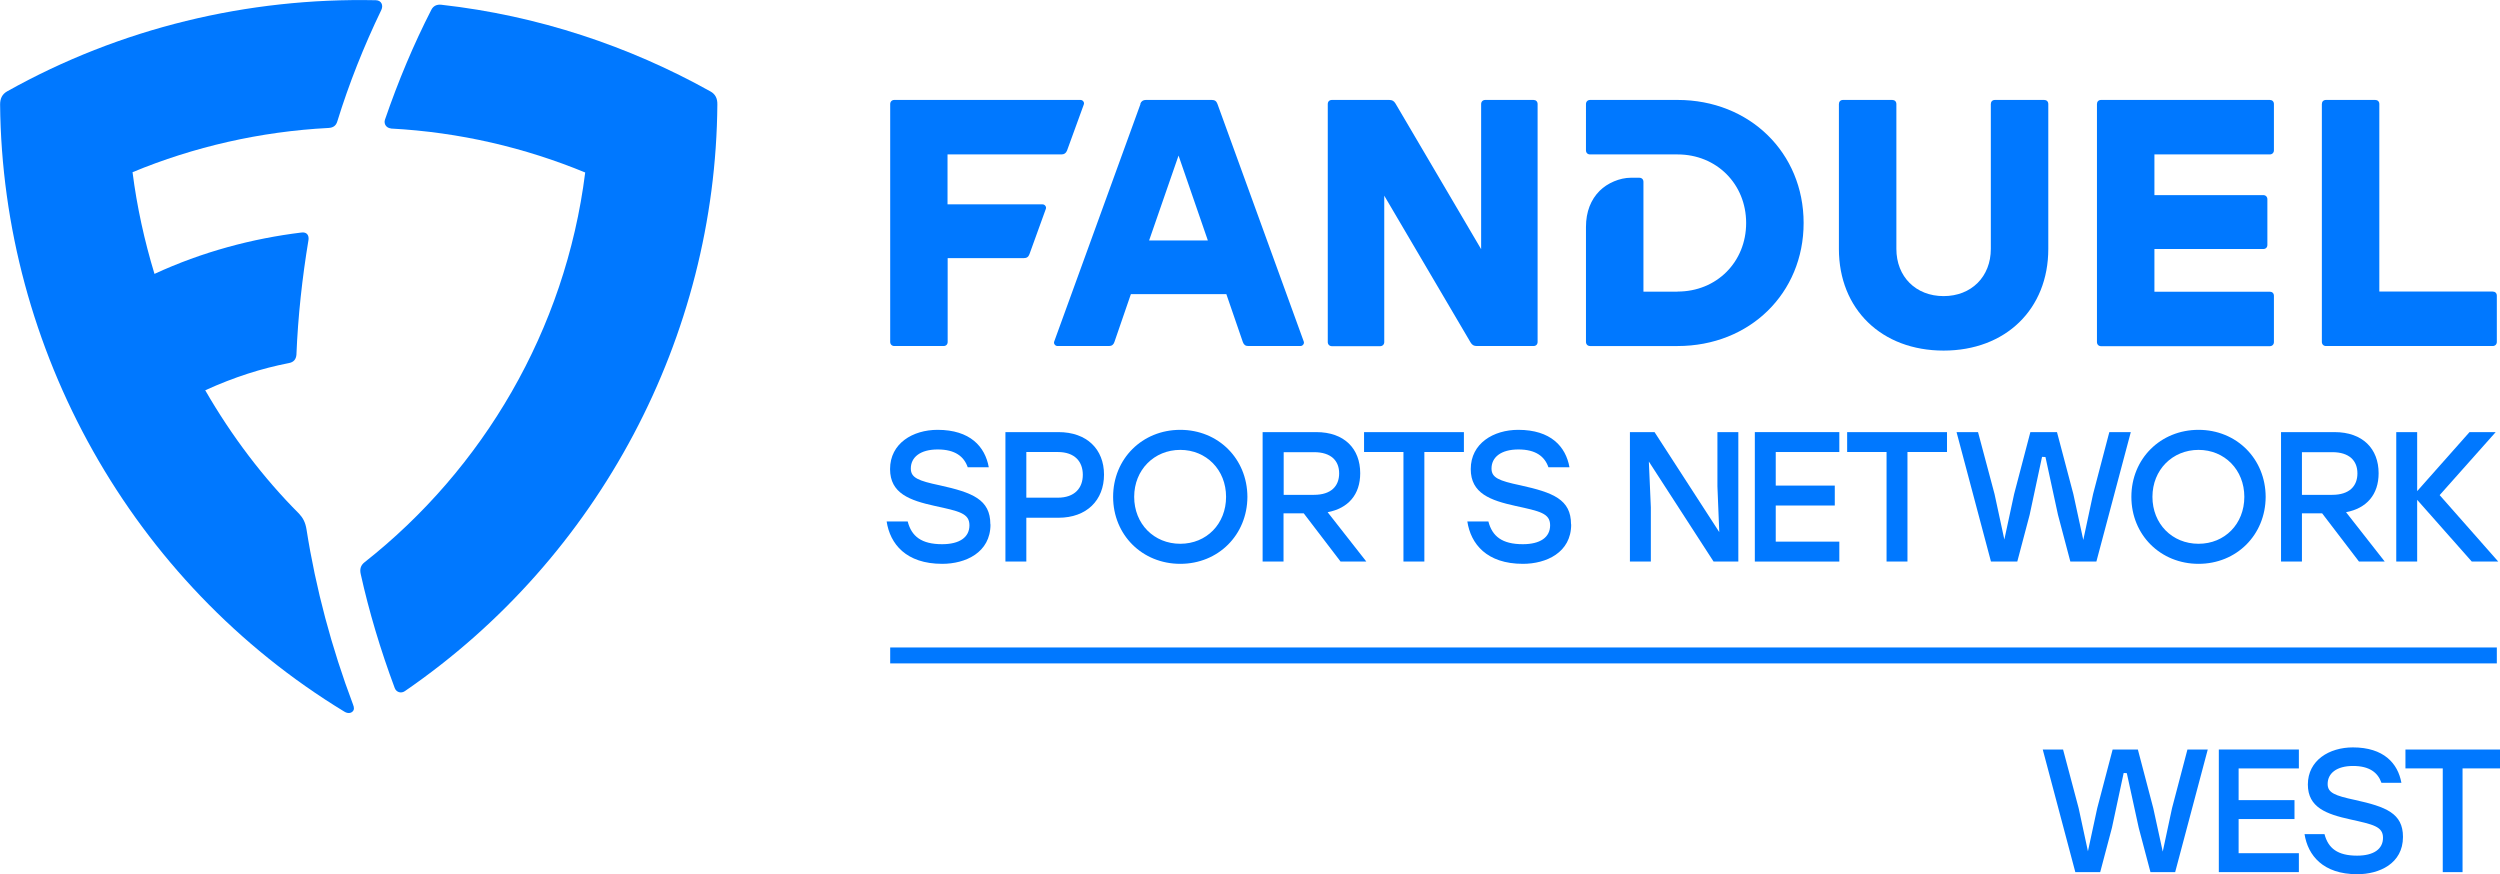 <?xml version="1.0" encoding="UTF-8" standalone="no"?>
<svg
   width="1000"
   height="349.699"
   viewBox="0 0 1000 349.699"
   version="1.1"
   id="svg2"
   xmlns="http://www.w3.org/2000/svg"
   xmlns:svg="http://www.w3.org/2000/svg">
  <defs
     id="defs2">
    <filter
       id="Ellipse_34"
       x="0"
       y="0"
       width="261"
       height="261"
       filterUnits="userSpaceOnUse">
      <feOffset
         dy="2"
         input="SourceAlpha"
         id="feOffset1" />
      <feGaussianBlur
         stdDeviation="7.5"
         result="blur"
         id="feGaussianBlur1" />
      <feFlood
         flood-opacity="0.102"
         id="feFlood1" />
      <feComposite
         operator="in"
         in2="blur"
         id="feComposite1" />
      <feComposite
         in="SourceGraphic"
         id="feComposite2" />
    </filter>
  </defs>
  <path
     style="mix-blend-mode:normal;fill:#0078ff;fill-opacity:1;stroke-width:6.061;filter:url(#filter24)"
     d="m 61.78,109.564 c 19.062,-8.818 39.149,-14.164 58.837,-16.558 2.162,-0.285 3.016,1.194 2.788,2.903 -2.504,15.133 -4.211,30.497 -4.837,46.036 -0.17,1.764 -1.081,2.958 -3.073,3.297 -10.982,2.164 -21.623,5.521 -33.401,10.867 10.584,18.382 23.387,35.224 37.498,49.333 1.593,1.709 2.561,3.473 3.016,6.321 3.699,23.612 10.072,47.455 18.607,70.042 0.512,1.255 0.512,2.164 -0.228,2.848 -0.796,0.739 -2.048,0.739 -3.243,0 C 52.392,232.758 0.952,139.552 0.041,41.795 c 0,-2.333 0.796,-4.097 2.788,-5.236 C 48.124,11.182 99.108,-0.993 150.32,0.086 c 2.276,0.061 3.073,2.048 2.219,3.873 -7.056,14.624 -12.974,29.588 -17.583,44.497 -0.512,1.764 -1.593,2.618 -3.528,2.727 -27.37,1.424 -54,7.57 -78.412,17.697 1.764,13.885 4.78,27.485 8.763,40.63"
     id="path23" />
  <path
     style="mix-blend-mode:normal;fill:#0078ff;fill-opacity:1;stroke-width:6.061;filter:url(#filter24)"
     d="m 156.295,51.358 c -1.707,-0.176 -2.845,-1.709 -2.333,-3.418 5.348,-15.588 11.551,-30.327 18.55,-43.982 0.796,-1.594 2.219,-2.279 4.097,-2.048 38.522,4.321 74.997,16.497 107.547,34.648 1.988,1.085 2.842,2.848 2.788,5.236 -0.685,92.521 -47.003,181.121 -125.016,234.667 -1.479,1.024 -3.414,0.455 -4.04,-1.255 -5.69,-15.248 -10.299,-30.667 -13.599,-45.576 -0.455,-1.994 0,-3.527 1.536,-4.727 47.229,-37.212 80.346,-92.745 88.255,-155.909 -24.07,-9.903 -50.074,-16.103 -77.728,-17.582"
     id="path22" />
  <path
     style="mix-blend-mode:normal;fill:#0078ff;fill-opacity:1;stroke-width:6.061;filter:url(#filter24)"
     d="m 356.078,41.625 c 0,-0.97 0.685,-1.648 1.648,-1.648 h 74.485 c 0.915,0 1.655,0.964 1.309,1.818 l -6.709,18.436 c -0.4,1.024 -1.139,1.539 -2.224,1.539 h -45.576 v 19.97 h 38.012 c 0.909,0 1.648,0.97 1.309,1.824 l -6.545,18.091 c -0.4,1.139 -1.139,1.594 -2.218,1.594 h -30.503 v 33.515 c 0,0.97 -0.624,1.648 -1.649,1.648 h -19.691 c -0.964,0 -1.648,-0.679 -1.648,-1.648 z"
     id="path21" />
  <path
     style="mix-blend-mode:normal;fill:#0078ff;fill-opacity:1;stroke-width:6.061;filter:url(#filter24)"
     d="M 483.145,96.195 471.417,62.225 459.641,96.195 Z M 456.114,41.51 c 0.4,-1.024 1.139,-1.533 2.218,-1.533 h 26.4 c 1.139,0 1.824,0.455 2.224,1.533 l 34.539,95.085 c 0.339,0.855 -0.4,1.818 -1.309,1.818 h -20.885 c -1.139,0 -1.764,-0.509 -2.164,-1.588 l -6.6,-19.176 h -38.182 l -6.6,19.176 c -0.339,1.024 -1.024,1.588 -2.164,1.588 h -20.6 c -0.909,0 -1.648,-0.964 -1.303,-1.818 l 34.539,-95.085 z"
     id="path19" />
  <path
     style="mix-blend-mode:normal;fill:#0078ff;fill-opacity:1;stroke-width:6.061;filter:url(#filter24)"
     d="m 531.108,41.625 c 0,-0.97 0.63,-1.648 1.655,-1.648 h 22.927 c 1.194,0 1.879,0.4 2.503,1.424 l 34.261,58.267 V 41.625 c 0,-0.97 0.679,-1.648 1.648,-1.648 H 613.393 c 0.964,0 1.648,0.624 1.648,1.648 V 136.764 c 0,0.97 -0.624,1.648 -1.648,1.648 h -22.649 c -1.194,0 -1.879,-0.394 -2.503,-1.418 L 553.702,78.267 v 58.558 c 0,0.964 -0.685,1.648 -1.655,1.648 h -19.285 c -0.97,0 -1.655,-0.685 -1.655,-1.648 z"
     id="path18" />
  <path
     style="mix-blend-mode:normal;fill:#0078ff;fill-opacity:1;stroke-width:6.061;filter:url(#filter24)"
     d="m 671.035,116.625 c 15.642,0 27.424,-11.836 27.424,-27.43 0,-15.588 -11.836,-27.424 -27.424,-27.424 h -35 c -0.964,0 -1.648,-0.63 -1.648,-1.655 V 41.625 c 0,-0.97 0.685,-1.648 1.648,-1.648 h 35 c 28.788,0 50.412,21.109 50.412,49.218 0,28.109 -21.564,49.218 -50.412,49.218 h -35 c -0.964,0 -1.648,-0.679 -1.648,-1.648 V 90.789 c 0,-6.145 1.994,-10.982 5.461,-14.455 3.133,-3.127 8.085,-5.236 12.467,-5.236 h 3.412 c 0.97,0 1.648,0.63 1.648,1.655 v 43.927 h 13.661 z"
     id="path17" />
  <path
     style="mix-blend-mode:normal;fill:#0078ff;fill-opacity:1;stroke-width:6.061;filter:url(#filter24)"
     d="m 735.563,99.552 v -57.927 c 0,-0.97 0.624,-1.648 1.648,-1.648 h 19.685 c 0.97,0 1.655,0.624 1.655,1.648 v 57.927 c 0,11.152 7.794,18.891 18.891,18.891 11.097,0 18.891,-7.739 18.891,-18.891 v -57.927 c 0,-0.97 0.624,-1.648 1.648,-1.648 h 19.691 c 0.964,0 1.648,0.624 1.648,1.648 v 57.927 c 0,24.127 -17.073,40.685 -41.879,40.685 -24.812,0 -41.879,-16.558 -41.879,-40.685 z"
     id="path16" />
  <path
     style="mix-blend-mode:normal;fill:#0078ff;fill-opacity:1;stroke-width:6.061;filter:url(#filter24)"
     d="m 905.302,78.043 c 0.964,0 1.648,0.685 1.648,1.648 v 18.267 c 0,0.97 -0.624,1.648 -1.648,1.648 h -43.533 v 17.073 h 46.145 c 0.97,0 1.655,0.624 1.655,1.648 v 18.497 c 0,0.964 -0.685,1.648 -1.655,1.648 h -67.485 c -0.964,0 -1.648,-0.685 -1.648,-1.648 V 41.625 c 0,-0.97 0.624,-1.648 1.648,-1.648 h 67.485 c 0.97,0 1.655,0.624 1.655,1.648 v 18.491 c 0,0.97 -0.685,1.655 -1.655,1.655 H 861.769 V 78.043 Z"
     id="path15" />
  <path
     style="mix-blend-mode:normal;fill:#0078ff;fill-opacity:1;stroke-width:6.061;filter:url(#filter24)"
     d="m 951.732,116.625 h 45.352 c 0.964,0 1.649,0.624 1.649,1.648 v 18.491 c 0,0.97 -0.685,1.648 -1.649,1.648 h -66.691 c -0.97,0 -1.648,-0.679 -1.648,-1.648 V 41.625 c 0,-0.97 0.624,-1.648 1.648,-1.648 h 19.691 c 0.964,0 1.648,0.624 1.648,1.648 z"
     id="path1" />
  <path
     d="m 396.193,209.77 c 0,11.327 -10.073,15.764 -19.291,15.764 -14.509,0 -20.879,-7.97 -22.248,-16.958 h 8.424 c 1.533,5.976 5.521,9.103 13.77,9.103 6.939,0 10.927,-2.727 10.927,-7.57 0,-4.836 -4.212,-5.63 -13.83,-7.733 -10.073,-2.224 -17.921,-5.012 -17.921,-14.739 0,-10.297 9.103,-15.703 19,-15.703 13.03,0 19.006,6.709 20.485,14.964 h -8.418 c -1.479,-4.267 -5.006,-7.115 -12.006,-7.115 -7,0 -10.758,3.133 -10.758,7.624 0,3.703 2.964,4.897 11.552,6.715 13.091,2.903 20.261,5.636 20.261,15.594"
     fill="#4272b8"
     id="path2"
     style="fill:#0078ff;fill-opacity:1;stroke-width:6.061" />
  <path
     d="m 423.108,199.073 c 6.83,0 10.018,-3.927 10.018,-9.158 0,-5.236 -3.188,-9.109 -10.018,-9.109 h -12.576 v 18.267 z m -20.939,25.552 v -51.782 h 21.224 c 11.327,0 18.212,6.83 18.212,17.012 0,10.188 -6.885,17.242 -18.212,17.242 h -12.861 v 17.527 z"
     fill="#4272b8"
     id="path3"
     style="fill:#0078ff;fill-opacity:1;stroke-width:6.061" />
  <path
     d="m 453.672,198.734 c 0,10.812 7.909,18.776 18.436,18.776 10.521,0 18.321,-7.964 18.321,-18.776 0,-10.812 -7.909,-18.782 -18.321,-18.782 -10.418,0 -18.436,7.97 -18.436,18.782 z m 45.291,0 c -0.054,15.248 -11.667,26.8 -26.855,26.8 -15.194,0 -26.861,-11.552 -26.861,-26.8 0,-15.248 11.667,-26.8 26.861,-26.8 15.188,0 26.8,11.552 26.855,26.8 z"
     fill="#4272b8"
     id="path4"
     style="fill:#0078ff;fill-opacity:1;stroke-width:6.061" />
  <path
     d="m 525.593,197.934 c 6.885,0 10.067,-3.527 10.067,-8.588 0,-5.067 -3.242,-8.479 -10.067,-8.479 H 513.472 V 197.934 Z m -20.485,-25.091 h 21.394 c 11.267,0 17.582,6.655 17.582,16.442 0,8.594 -4.836,14.055 -13.03,15.594 l 15.479,19.745 H 536.229 L 521.496,205.334 h -8.085 v 19.291 h -8.364 v -51.782 z"
     fill="#4272b8"
     id="path5"
     style="fill:#0078ff;fill-opacity:1;stroke-width:6.061" />
  <path
     d="m 585.563,180.807 h -15.818 v 43.818 h -8.364 v -43.818 h -15.758 v -7.964 h 39.939 z"
     fill="#4272b8"
     id="path6"
     style="fill:#0078ff;fill-opacity:1;stroke-width:6.061" />
  <path
     d="m 628.472,209.77 c 0,11.327 -10.073,15.764 -19.291,15.764 -14.509,0 -20.885,-7.97 -22.248,-16.958 h 8.418 c 1.539,5.976 5.521,9.103 13.776,9.103 6.939,0 10.921,-2.727 10.921,-7.57 0,-4.836 -4.212,-5.63 -13.824,-7.733 -10.073,-2.224 -17.927,-5.012 -17.927,-14.739 0,-10.297 9.103,-15.703 19.006,-15.703 13.03,0 19.006,6.709 20.485,14.964 h -8.418 c -1.485,-4.267 -5.012,-7.115 -12.006,-7.115 -7,0 -10.758,3.133 -10.758,7.624 0,3.703 2.958,4.897 11.552,6.715 13.085,2.903 20.255,5.636 20.255,15.594"
     fill="#4272b8"
     id="path7"
     style="fill:#0078ff;fill-opacity:1;stroke-width:6.061" />
  <path
     d="m 687.708,212.843 -0.739,-18.321 v -21.679 h 8.364 v 51.782 h -9.903 l -25.891,-40.006 0.8,18.327 v 21.679 h -8.37 v -51.782 h 9.848 z"
     fill="#4272b8"
     id="path8"
     style="fill:#0078ff;fill-opacity:1;stroke-width:6.061" />
  <path
     d="m 735.732,180.807 h -25.436 v 13.43 h 23.618 v 7.97 h -23.618 v 14.448 h 25.436 v 7.97 h -33.8 v -51.782 h 33.8 z"
     fill="#4272b8"
     id="path9"
     style="fill:#0078ff;fill-opacity:1;stroke-width:6.061" />
  <path
     d="m 778.805,180.807 h -15.818 v 43.818 h -8.364 v -43.818 h -15.764 v -7.964 h 39.945 z"
     fill="#4272b8"
     id="path10"
     style="fill:#0078ff;fill-opacity:1;stroke-width:6.061" />
  <path
     d="m 838.551,224.625 h -10.412 l -4.952,-18.721 -5.006,-23.103 -1.364,-0.055 -4.952,23.158 -4.952,18.721 h -10.527 l -13.77,-51.782 h 8.594 l 6.6,24.752 3.927,18.212 3.921,-18.212 6.491,-24.752 H 822.793 l 6.539,24.752 3.982,18.382 3.927,-18.382 6.491,-24.752 h 8.588 z"
     fill="#4272b8"
     id="path11"
     style="fill:#0078ff;fill-opacity:1;stroke-width:6.061" />
  <path
     d="m 860.975,198.734 c 0,10.812 7.909,18.776 18.436,18.776 10.527,0 18.321,-7.964 18.321,-18.776 0,-10.812 -7.909,-18.782 -18.321,-18.782 -10.418,0 -18.436,7.97 -18.436,18.782 z m 45.291,0 c -0.054,15.248 -11.667,26.8 -26.855,26.8 -15.194,0 -26.861,-11.552 -26.861,-26.8 0,-15.248 11.667,-26.8 26.861,-26.8 15.188,0 26.8,11.552 26.855,26.8 z"
     fill="#4272b8"
     id="path12"
     style="fill:#0078ff;fill-opacity:1;stroke-width:6.061" />
  <path
     d="m 932.896,197.934 c 6.885,0 10.073,-3.527 10.073,-8.588 0,-5.067 -3.242,-8.479 -10.073,-8.479 H 920.775 V 197.934 Z m -20.485,-25.091 h 21.394 c 11.267,0 17.642,6.655 17.642,16.442 0,8.594 -4.836,14.055 -13.03,15.594 l 15.479,19.745 H 943.593 L 928.854,205.334 h -8.079 v 19.291 h -8.364 z"
     fill="#4272b8"
     id="path13"
     style="fill:#0078ff;fill-opacity:1;stroke-width:6.061" />
  <path
     d="m 975.86,198.049 23.442,26.576 h -10.588 l -21.848,-24.697 v 24.697 h -8.364 v -51.782 h 8.364 v 23.612 l 20.939,-23.612 h 10.473 z"
     fill="#4272b8"
     id="path14"
     style="fill:#0078ff;fill-opacity:1;stroke-width:6.061" />
  <path
     d="M 998.732,258.989 H 356.078 v 6.37 h 642.655 z"
     fill="#4272b8"
     id="path20"
     style="fill:#0078ff;fill-opacity:1;stroke-width:6.061" />
  <path
     style="font-size:70.067px;line-height:0.9;font-family:Stolzl;-inkscape-font-specification:Stolzl;letter-spacing:0px;word-spacing:0px;fill:#0078ff;fill-opacity:1;stroke-width:5;stroke-linecap:round;stroke-linejoin:round;paint-order:markers stroke fill"
     d="m 1000.014,299.801 h -37.836 v 7.567 h 14.924 v 41.479 h 7.917 v -41.479 h 14.994 z"
     id="path29" />
  <path
     style="font-size:70.067px;line-height:0.9;font-family:Stolzl;-inkscape-font-specification:Stolzl;letter-spacing:0px;word-spacing:0px;fill:#0078ff;fill-opacity:1;stroke-width:5;stroke-linecap:round;stroke-linejoin:round;paint-order:markers stroke fill"
     d="m 941.989,319.98 c -8.128,-1.752 -10.93,-2.873 -10.93,-6.376 0,-4.274 3.573,-7.217 10.16,-7.217 6.586,0 9.949,2.663 11.351,6.726 h 7.988 c -1.401,-7.777 -7.077,-14.153 -19.408,-14.153 -9.389,0 -18.007,5.115 -18.007,14.854 0,9.179 7.427,11.841 16.956,13.943 9.109,2.032 13.102,2.803 13.102,7.357 0,4.554 -3.784,7.147 -10.37,7.147 -7.777,0 -11.561,-2.943 -13.032,-8.618 h -7.988 c 1.331,8.478 7.357,16.045 21.09,16.045 8.758,0 18.287,-4.204 18.287,-14.924 0,-9.459 -6.796,-12.051 -19.198,-14.784 z"
     id="path28" />
  <path
     style="font-size:70.067px;line-height:0.9;font-family:Stolzl;-inkscape-font-specification:Stolzl;letter-spacing:0px;word-spacing:0px;fill:#0078ff;fill-opacity:1;stroke-width:5;stroke-linecap:round;stroke-linejoin:round;paint-order:markers stroke fill"
     d="m 919.548,299.801 h -32.02 v 49.047 h 32.02 v -7.567 h -24.103 v -13.663 h 22.351 v -7.567 h -22.351 v -12.682 h 24.103 z"
     id="path27" />
  <path
     style="font-size:70.067px;line-height:0.9;font-family:Stolzl;-inkscape-font-specification:Stolzl;letter-spacing:0px;word-spacing:0px;fill:#0078ff;fill-opacity:1;stroke-width:5;stroke-linecap:round;stroke-linejoin:round;paint-order:markers stroke fill"
     d="m 883.105,299.801 h -8.128 l -6.166,23.472 -3.714,17.377 -3.784,-17.377 -6.166,-23.472 h -10.09 l -6.166,23.472 -3.714,17.236 -3.714,-17.236 -6.236,-23.472 h -8.128 l 13.032,49.047 h 9.949 l 4.694,-17.727 4.694,-21.931 1.261,0.07 4.765,21.861 4.694,17.727 h 9.879 z"
     id="path26" />
</svg>
